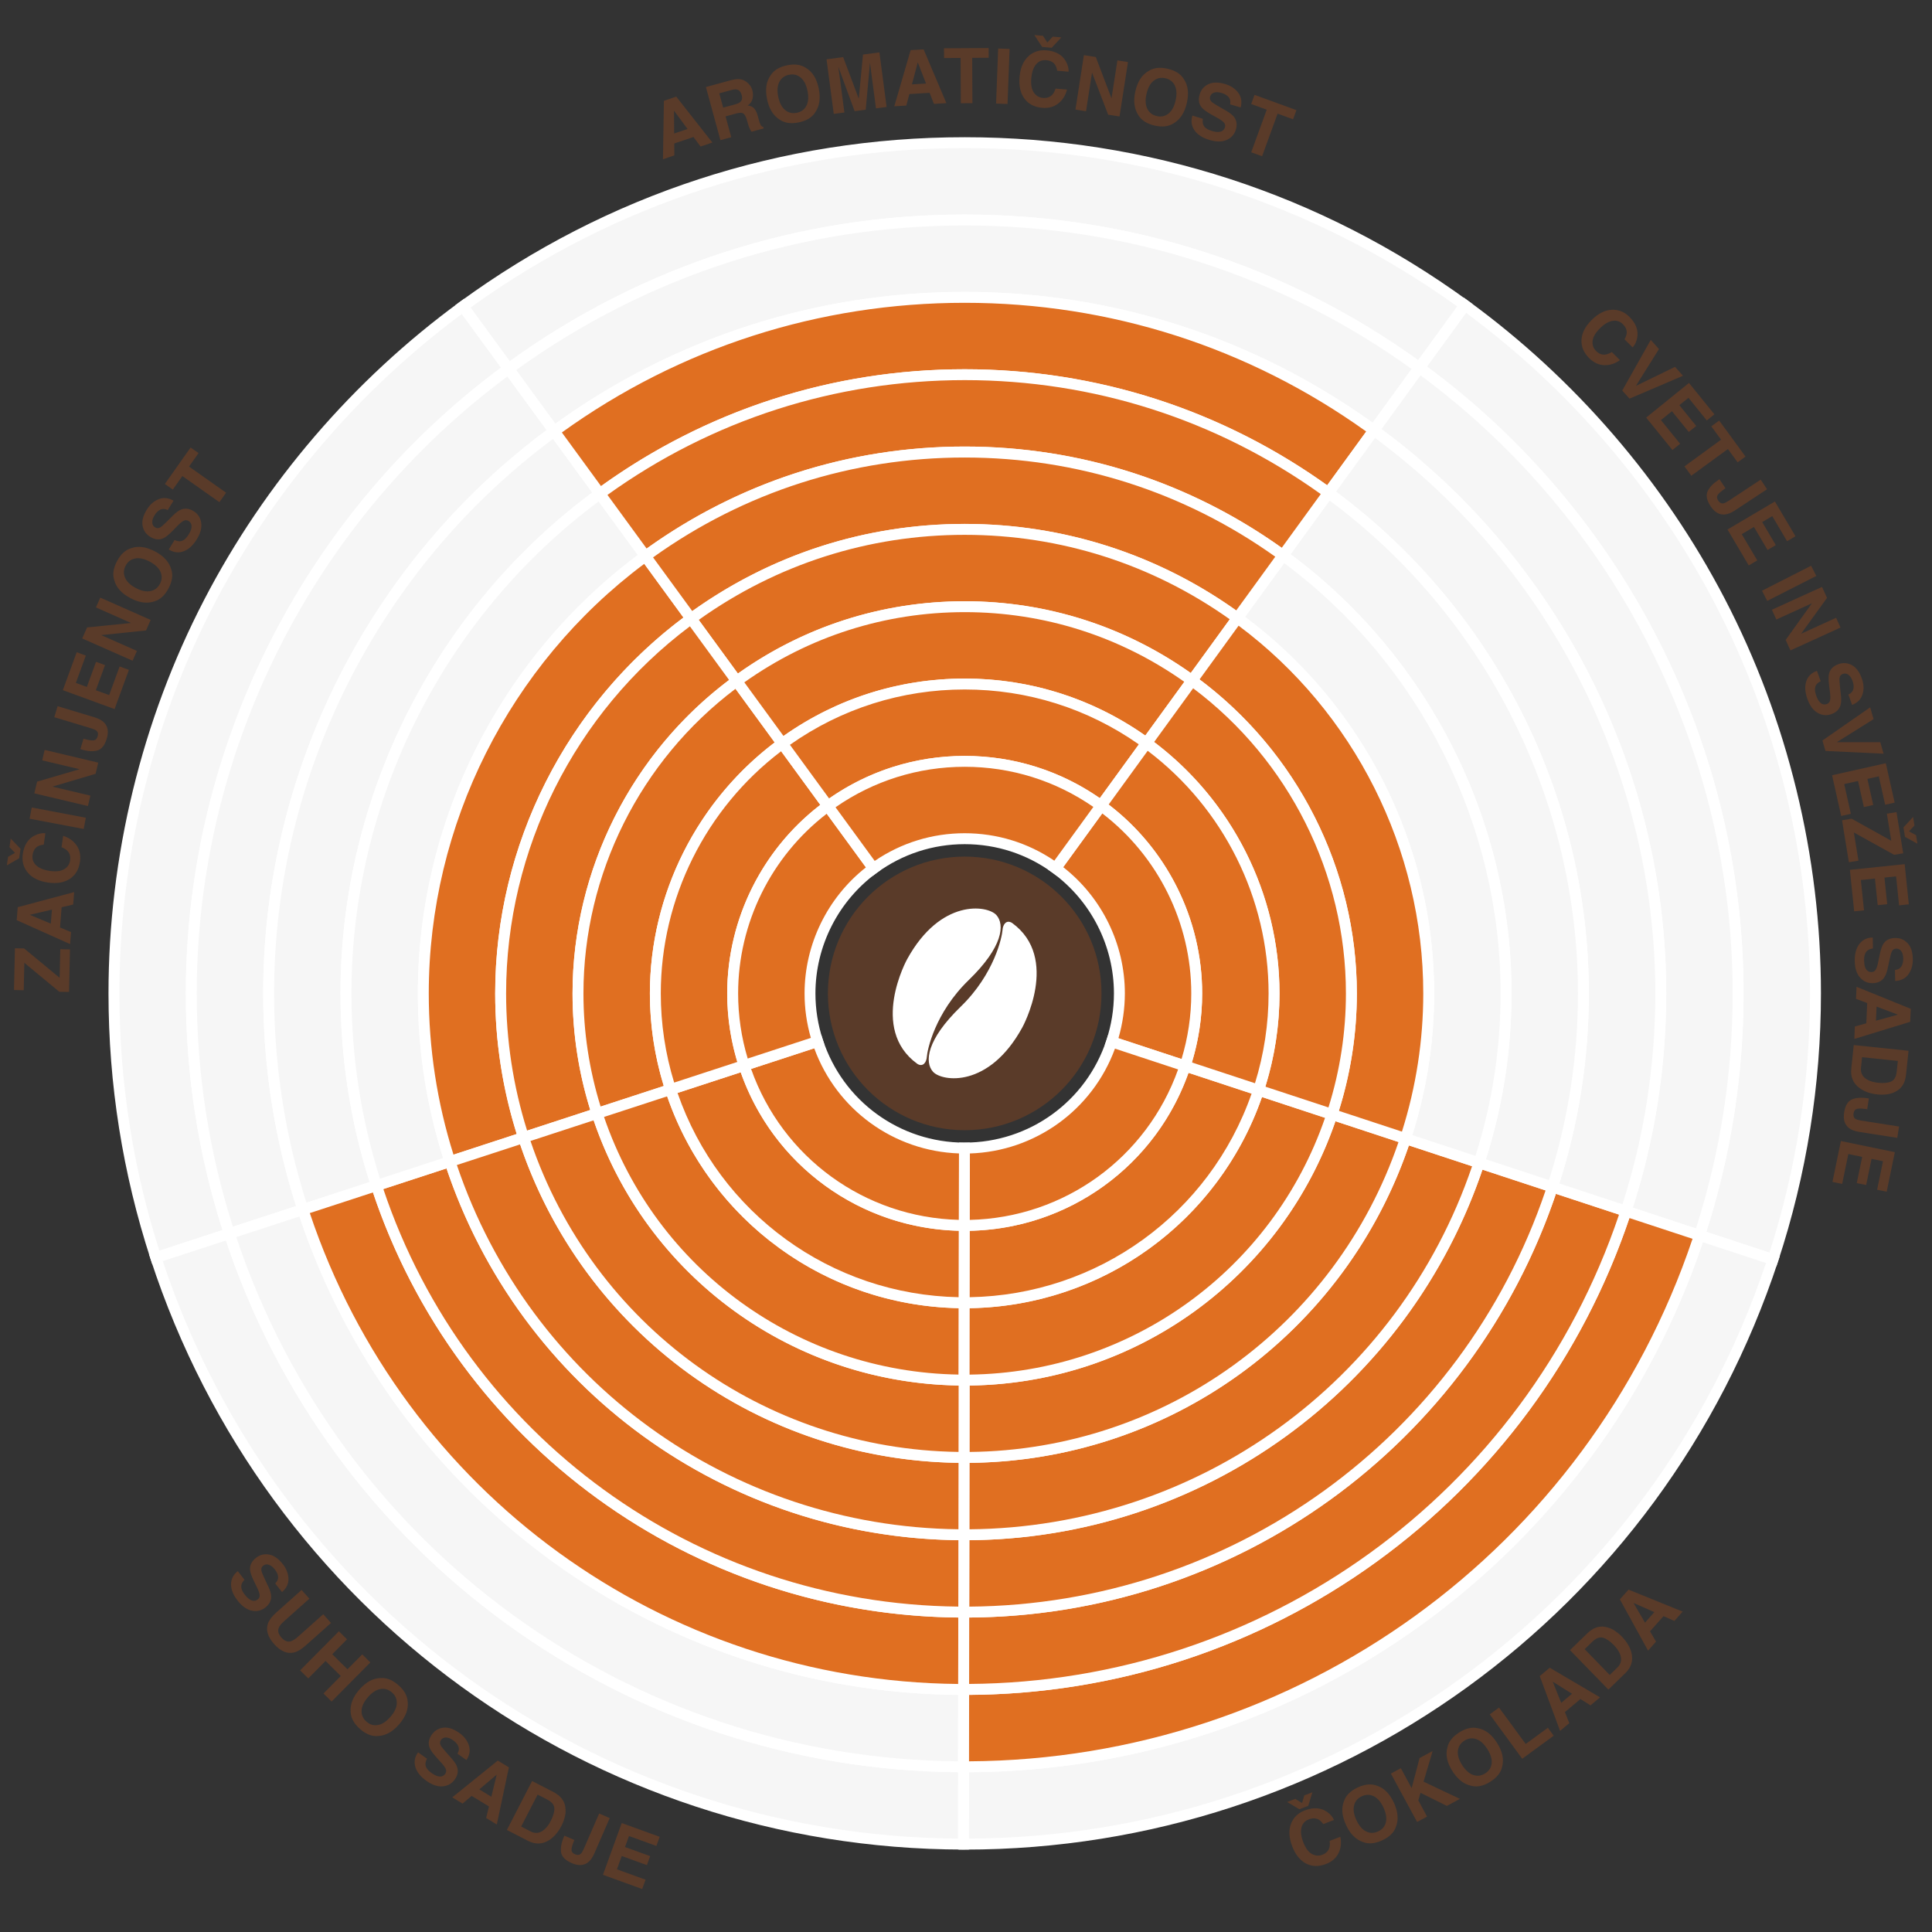 <svg xml:space="preserve" style="enable-background:new 0 0 595.28 595.28;" viewBox="0 0 595.28 595.28" y="0px" x="0px" id="Livello_1" version="1.1" xmlns:xlink="http://www.w3.org/1999/xlink" xmlns="http://www.w3.org/2000/svg"><rect x="0" y="0" width="595.28" height="595.28" fill="#333333" stroke="none"/> <style type="text/css"> .st0{fill:#F6F6F6;} .st1{fill:#FFFFFF;} .st2{fill:#E06F21;} .st3{fill:#5A3B29;} </style> <path d="M58.94,306.08c0-79.05,38.5-149.1,97.77-192.45l-14.05-19.25C77.47,142.07,35.11,219.12,35.11,306.08 c0,28.42,4.54,55.78,12.91,81.41l22.66-7.4C63.07,356.79,58.94,331.92,58.94,306.08z" class="st0"></path> <path d="M46.94,389.61l-0.52-1.6c-8.62-26.41-12.99-53.97-12.99-81.94c0-42.19,10.21-84.16,29.52-121.35 c18.68-35.99,45.91-67.7,78.72-91.7l1.36-0.99L159.06,114l-1.36,0.99c-60.79,44.46-97.08,115.9-97.08,191.09 c0,25.08,3.92,49.81,11.65,73.49l0.52,1.6L46.94,389.61z M142.3,96.74c-31.79,23.58-58.18,54.51-76.37,89.54 C46.87,223,36.79,264.42,36.79,306.08c0,27.04,4.14,53.71,12.31,79.29l19.46-6.36c-7.5-23.54-11.3-48.06-11.3-72.93 c0-75.7,36.27-147.65,97.11-192.81L142.3,96.74z" class="st1"></path> <path d="M535.53,306.08c0,26.04-4.19,51.1-11.91,74.55l22.64,7.46c8.49-25.8,13.1-53.36,13.1-82.01 c0-87.17-42.57-164.4-108.04-212.05l-14.01,19.28C496.83,156.63,535.53,226.83,535.53,306.08z" class="st0"></path> <path d="M547.33,390.21l-25.83-8.51l0.53-1.6c7.85-23.84,11.83-48.75,11.83-74.03c0-75.41-36.46-146.96-97.52-191.42 l-1.36-0.99l15.99-22l1.36,0.99c32.95,23.99,60.3,55.73,79.07,91.79c19.4,37.27,29.66,79.32,29.66,121.62 c0,28.18-4.44,55.95-13.19,82.53L547.33,390.21z M525.74,379.56l19.45,6.4c8.29-25.76,12.5-52.62,12.5-79.88 c0-41.76-10.12-83.28-29.28-120.07c-18.28-35.11-44.78-66.07-76.71-89.63l-12.03,16.56c61.12,45.15,97.55,117.22,97.55,193.14 C537.21,331.15,533.35,355.86,525.74,379.56z" class="st1"></path> <path d="M297.24,67.79c52.36,0,100.76,16.9,140.08,45.52l14.01-19.28c-43.25-31.48-96.5-50.07-154.09-50.07 c-57.81,0-111.24,18.73-154.58,50.43l14.05,19.25C196.11,84.81,244.68,67.79,297.24,67.79z" class="st0"></path> <path d="M156.35,115.98l-16.04-21.96l1.36-0.99c45.39-33.2,99.19-50.75,155.57-50.75c56.16,0,109.79,17.43,155.08,50.39 l1.36,0.99l-15.99,22l-1.36-0.99c-40.62-29.57-88.72-45.2-139.09-45.2c-50.57,0-98.82,15.74-139.53,45.52L156.35,115.98z M145.01,94.75l12.07,16.53c41.01-29.56,89.43-45.18,140.15-45.18c50.53,0,98.79,15.5,139.71,44.86l12.03-16.56 c-44.42-31.91-96.85-48.77-151.74-48.77C242.14,45.64,189.54,62.61,145.01,94.75z" class="st1"></path> <path d="M523.62,380.63c-31.3,95.09-120.82,163.74-226.38,163.74c-0.12,0-0.24,0-0.35,0l-0.04,23.83 c0.13,0,0.26,0,0.39,0c116.12,0,214.59-75.52,249.02-180.12L523.62,380.63z" class="st0"></path> <path d="M297.24,569.89l-1.91,0l-0.16-1.69l0.04-25.51l1.89,0c102.59,0,192.92-65.34,224.93-162.59l0.53-1.6l25.83,8.51 l-0.53,1.6C512.17,497.04,411.45,569.89,297.24,569.89z M298.56,546.05l-0.03,20.46c111.76-0.61,210.06-71.66,245.6-177.36 l-19.45-6.4C491.9,480.08,401.35,545.49,298.56,546.05z" class="st1"></path> <path d="M70.68,380.09l-22.66,7.4C82.23,492.28,180.67,568.03,296.85,568.2l0.04-23.83 C191.27,544.22,101.78,475.36,70.68,380.09z" class="st0"></path> <path d="M298.52,569.88l-1.68,0c-114.32-0.17-214.96-73.25-250.42-181.87l-0.52-1.6l25.85-8.45l0.52,1.6 c31.8,97.42,122.07,162.97,224.61,163.12l1.68,0L298.52,569.88z M50.15,388.57c35.29,105.82,133.4,177.08,245.02,177.94l0.03-20.47 c-102.75-0.85-193.05-66.44-225.59-163.83L50.15,388.57z" class="st1"></path> <path d="M82.77,306.08c0-71.15,34.65-134.19,87.99-173.21l-14.05-19.25c-59.27,43.35-97.77,113.4-97.77,192.45 c0,25.84,4.13,50.71,11.74,74.01l22.66-7.4C86.49,351.72,82.77,329.34,82.77,306.08z" class="st0"></path> <path d="M69.6,382.21l-0.52-1.6c-7.84-24.02-11.82-49.1-11.82-74.53c0-76.26,36.81-148.71,98.46-193.81l1.36-0.99 l16.04,21.96l-1.36,0.99c-54.67,39.99-87.31,104.23-87.31,171.85c0,22.55,3.53,44.79,10.48,66.09l0.52,1.6L69.6,382.21z M156.35,115.99c-59.98,44.53-95.73,115.46-95.73,190.1c0,24.52,3.75,48.69,11.14,71.89l19.46-6.36 c-6.72-21.15-10.13-43.19-10.13-65.53c0-68.13,32.61-132.88,87.33-173.57L156.35,115.99z" class="st1"></path> <path d="M297.24,91.61c47.12,0,90.68,15.21,126.07,40.97l14.01-19.28C398,84.68,349.59,67.79,297.24,67.79 c-52.55,0-101.12,17.03-140.52,45.84l14.05,19.25C206.22,106.94,249.94,91.61,297.24,91.61z" class="st0"></path> <path d="M170.4,135.23l-16.04-21.96l1.36-0.99c41.29-30.2,90.23-46.17,141.52-46.17c51.09,0,99.87,15.85,141.07,45.84 l1.36,0.99l-15.98,22l-1.36-0.99c-36.53-26.59-79.78-40.65-125.08-40.65c-45.48,0-88.87,14.16-125.48,40.94L170.4,135.23z M159.06,114l12.07,16.53c36.9-26.56,80.47-40.6,126.1-40.6c45.45,0,88.88,13.93,125.7,40.31l12.03-16.56 c-40.33-28.93-87.92-44.21-137.73-44.21C247.23,69.47,199.49,84.86,159.06,114z" class="st1"></path> <path d="M93.33,372.69l-22.66,7.4c31.1,95.26,120.59,164.12,226.2,164.28l0.04-23.83 C201.87,520.4,121.32,458.43,93.33,372.69z" class="st0"></path> <path d="M298.56,546.05l-1.68,0c-104-0.15-195.54-66.64-227.8-165.44l-0.52-1.6l25.85-8.45l0.52,1.6 c28.6,87.61,109.77,146.56,201.99,146.69l1.68,0L298.56,546.05z M72.8,381.17c32.09,96,121.12,160.66,222.4,161.52l0.03-20.47 c-92.42-0.84-173.63-59.83-202.97-147.41L72.8,381.17z" class="st1"></path> <path d="M437.32,113.31l-14.01,19.28c53.57,38.99,88.39,102.17,88.39,173.5c0,23.44-3.77,45.99-10.72,67.1l22.64,7.46 c7.72-23.46,11.91-48.51,11.91-74.55C535.53,226.83,496.83,156.63,437.32,113.31z" class="st0"></path> <path d="M524.69,382.76l-25.83-8.51l0.53-1.6c7.06-21.44,10.64-43.84,10.64-66.57c0-67.81-32.79-132.16-87.7-172.14 l-1.36-0.99l15.98-22l1.36,0.99c61.93,45.08,98.91,117.66,98.91,194.13c0,25.63-4.04,50.89-12,75.08L524.69,382.76z M503.1,372.11 l19.45,6.4c7.5-23.36,11.31-47.72,11.31-72.43c0-74.85-35.92-145.9-96.17-190.42l-12.03,16.56 c54.97,40.67,87.73,105.54,87.73,173.86C513.38,328.61,509.92,350.81,503.1,372.11z" class="st1"></path> <path d="M297.24,520.55c-0.11,0-0.21,0-0.32,0l-0.04,23.83c0.12,0,0.24,0,0.35,0c105.57,0,195.09-68.65,226.38-163.74 l-22.64-7.46C472.81,458.76,392.25,520.55,297.24,520.55z" class="st2"></path> <path d="M297.24,546.06l-1.9,0l-0.14-1.69l0.04-25.51l1.86,0l0.13,1.68v-1.68c92.13,0,173.36-58.76,202.15-146.21 l0.53-1.6l25.83,8.51l-0.53,1.6C492.75,479.79,401.13,546.06,297.24,546.06z M298.6,522.22l-0.03,20.47 c101.42-0.61,190.61-65.08,222.93-160.99l-19.45-6.4C472.49,462.83,391.06,521.65,298.6,522.22z" class="st1"></path> <path d="M106.6,306.08c0-63.24,30.8-119.28,78.22-153.96l-14.05-19.25c-53.34,39.01-87.99,102.06-87.99,173.21 c0,23.26,3.72,45.64,10.56,66.61l22.66-7.4C109.9,346.65,106.6,326.75,106.6,306.08z" class="st0"></path> <path d="M92.26,374.81l-0.52-1.6c-7.06-21.64-10.65-44.22-10.65-67.13c0-68.69,33.15-133.95,88.68-174.56l1.36-0.99 l16.04,21.96l-1.36,0.99c-48.55,35.51-77.53,92.56-77.53,152.6c0,20.03,3.13,39.77,9.31,58.69l0.52,1.6L92.26,374.81z M170.4,135.23 c-53.85,40.05-85.95,103.79-85.95,170.85c0,21.99,3.35,43.68,9.96,64.49l19.46-6.36c-5.94-18.76-8.96-38.31-8.96-58.13 c0-60.56,28.96-118.12,77.55-154.32L170.4,135.23z" class="st1"></path> <path d="M115.99,365.29l-22.66,7.4c27.99,85.74,108.53,147.71,203.58,147.85l0.04-23.83 C212.46,496.59,140.87,441.5,115.99,365.29z" class="st2"></path> <path d="M298.6,522.23l-1.68,0c-93.67-0.14-176.13-60.02-205.18-149.01l-0.52-1.6l25.85-8.45l0.52,1.6 c25.4,77.8,97.48,130.15,179.37,130.27l1.68,0L298.6,522.23z M95.46,373.77c28.88,86.19,108.83,144.25,199.78,145.09l0.03-20.47 c-82.09-0.82-154.22-53.2-180.35-130.98L95.46,373.77z" class="st1"></path> <path d="M170.76,132.87l14.05,19.25c31.52-23.05,70.38-36.68,112.42-36.68c41.89,0,80.61,13.52,112.06,36.42 l14.01-19.28c-35.39-25.76-78.95-40.97-126.07-40.97C249.94,91.61,206.22,106.94,170.76,132.87z" class="st2"></path> <path d="M184.45,154.47l-16.04-21.96l1.36-0.99c37.19-27.2,81.27-41.58,127.46-41.58c46.02,0,89.95,14.28,127.06,41.29 l1.36,0.99l-15.98,22l-1.36-0.99c-32.44-23.61-70.85-36.1-111.08-36.1c-40.38,0-78.91,12.57-111.43,36.35L184.45,154.47z M173.12,133.25l12.07,16.53c32.81-23.57,71.51-36.01,112.05-36.01c40.38,0,78.96,12.36,111.69,35.75l12.03-16.56 C384.71,107,341.97,93.3,297.24,93.3C252.32,93.3,209.44,107.1,173.12,133.25z" class="st1"></path> <path d="M297.24,496.72c-0.09,0-0.19,0-0.28,0l-0.04,23.83c0.11,0,0.21,0,0.32,0c95.01,0,175.58-61.79,203.75-147.37 l-22.64-7.46C453.3,441.79,381.69,496.72,297.24,496.72z" class="st2"></path> <path d="M297.24,522.23l-1.84-0.03l-0.16-1.66l0.04-25.51l1.85,0l0.11,1.68v-1.68c81.81,0,153.95-52.18,179.51-129.84 l0.53-1.6l25.83,8.51l-0.53,1.6C473.34,462.54,390.82,522.23,297.24,522.23z M298.63,498.39l-0.03,20.46 c91.08-0.63,171.17-58.51,200.25-144.61l-19.45-6.4C453.08,445.57,380.76,497.81,298.63,498.39z" class="st1"></path> <path d="M487.87,306.08c0,20.83-3.35,40.88-9.53,59.64l22.64,7.46c6.95-21.11,10.72-43.66,10.72-67.1 c0-71.32-34.83-134.51-88.39-173.5l-14.01,19.28C456.91,186.52,487.87,242.68,487.87,306.08z" class="st0"></path> <path d="M502.05,375.3l-25.83-8.51l0.53-1.6c6.27-19.04,9.45-38.93,9.45-59.12c0-60.22-29.11-117.36-77.88-152.86 l-1.36-0.99l15.98-22l1.36,0.99c55.78,40.6,89.09,105.97,89.09,174.86c0,23.09-3.64,45.84-10.81,67.62L502.05,375.3z M480.46,364.65 l19.45,6.41c6.71-20.96,10.12-42.81,10.12-64.97c0-67.25-32.24-131.1-86.35-171.14l-12.03,16.56 c48.81,36.19,77.91,93.85,77.91,154.58C489.55,326.06,486.49,345.76,480.46,364.65z" class="st1"></path> <path d="M297.24,472.89c-0.08,0-0.17,0-0.25,0l-0.04,23.83c0.09,0,0.19,0,0.28,0c84.45,0,156.07-54.92,181.11-130.99 l-22.64-7.46C433.8,424.83,371.13,472.89,297.24,472.89z" class="st2"></path> <path d="M297.24,498.4l-1.83-0.03l-0.14-1.66l0.04-25.51l1.93,0c71.49,0,134.53-45.6,156.87-113.47l0.53-1.6l25.83,8.51 l-0.53,1.6C453.92,445.29,380.5,498.4,297.24,498.4z M298.67,474.56l-0.03,20.47c80.74-0.63,151.72-51.93,177.58-128.24l-19.45-6.41 C433.67,428.31,370.46,473.97,298.67,474.56z" class="st1"></path> <path d="M464.04,306.08c0,18.23-2.93,35.77-8.34,52.19l22.64,7.46c6.18-18.76,9.53-38.81,9.53-59.64 c0-63.4-30.96-119.56-78.57-154.22l-14.01,19.28C436.95,201.47,464.04,250.61,464.04,306.08z" class="st0"></path> <path d="M479.41,367.85l-25.83-8.51l0.53-1.6c5.48-16.64,8.25-34.02,8.25-51.66c0-52.62-25.44-102.56-68.06-133.58 l-1.36-0.99l15.98-22l1.36,0.99c49.63,36.13,79.26,94.29,79.26,155.58c0,20.54-3.23,40.79-9.61,60.17L479.41,367.85z M457.82,357.19 l19.44,6.41c5.92-18.56,8.93-37.9,8.93-57.52c0-59.66-28.57-116.3-76.52-151.86l-12.03,16.56c42.66,31.72,68.09,82.17,68.09,135.31 C465.72,323.51,463.06,340.7,457.82,357.19z" class="st1"></path> <path d="M138.64,357.89l-22.66,7.4c24.88,76.21,96.47,131.3,180.96,131.42l0.04-23.83 C223.06,472.78,160.41,424.57,138.64,357.89z" class="st2"></path> <path d="M298.63,498.4l-1.68,0c-83.34-0.12-156.71-53.4-182.56-132.58l-0.52-1.6l25.85-8.44l0.52,1.6 c22.19,67.98,85.19,113.73,156.75,113.84l1.68,0L298.63,498.4z M118.11,366.36c25.68,76.39,96.52,127.84,177.16,128.66l0.03-20.47 c-71.76-0.81-134.8-46.59-157.73-114.55L118.11,366.36z" class="st1"></path> <path d="M106.6,306.08c0,20.67,3.3,40.57,9.39,59.21l22.66-7.4c-5.32-16.31-8.22-33.72-8.22-51.81 c0-55.34,26.95-104.37,68.44-134.72l-14.05-19.25C137.4,186.8,106.6,242.84,106.6,306.08z" class="st0"></path> <path d="M114.91,367.41l-0.52-1.6c-6.28-19.25-9.47-39.35-9.47-59.73c0-61.12,29.5-119.18,78.91-155.32l1.36-0.99 l16.04,21.96l-1.36,0.99c-42.42,31.03-67.75,80.88-67.75,133.36c0,17.5,2.74,34.76,8.13,51.29l0.52,1.6L114.91,367.41z M184.46,154.48c-47.73,35.57-76.17,92.12-76.17,151.6c0,19.46,2.96,38.66,8.79,57.09l19.46-6.36c-5.17-16.38-7.79-33.44-7.79-50.73 c0-52.98,25.3-103.35,67.78-135.07L184.46,154.48z" class="st1"></path> <path d="M297.24,139.27c36.65,0,70.53,11.83,98.06,31.86l14.01-19.28c-31.46-22.9-70.18-36.42-112.06-36.42 c-42.04,0-80.9,13.62-112.42,36.68l14.05,19.25C226.45,151.19,260.45,139.27,297.24,139.27z" class="st2"></path> <path d="M198.5,173.72l-16.04-21.96l1.36-0.99c33.09-24.21,72.31-37,113.41-37c40.94,0,80.03,12.7,113.05,36.74 l1.36,0.99l-15.98,22l-1.36-0.99c-28.35-20.64-61.92-31.54-97.07-31.54c-35.29,0-68.96,10.99-97.37,31.77L198.5,173.72z M187.17,152.49l12.07,16.53c28.7-20.57,62.55-31.43,98-31.43c35.31,0,69.04,10.78,97.68,31.2l12.03-16.56 c-32.15-22.98-70.05-35.11-109.71-35.11C257.41,117.13,219.39,129.35,187.17,152.49z" class="st1"></path> <path d="M297.24,449.06c-0.07,0-0.14-0.01-0.21-0.01l-0.04,23.83c0.08,0,0.17,0,0.25,0 c73.9,0,136.56-48.06,158.47-114.62l-22.67-7.46C414.26,407.86,360.57,449.06,297.24,449.06z" class="st2"></path> <path d="M297.24,474.57h-1.68l-0.25-1.69l0.04-25.51l1.89,0c61.16,0,115.09-39.02,134.21-97.1l0.53-1.6l25.86,8.52 l-0.53,1.6C434.51,428.04,370.18,474.57,297.24,474.57z M298.7,450.73l-0.03,20.47c70.34-0.6,132.26-45.33,154.9-111.86l-19.47-6.41 C414.23,411.04,360.15,450.12,298.7,450.73z" class="st1"></path> <path d="M440.21,306.08c0,15.63-2.54,30.65-7.17,44.72l22.67,7.46c5.4-16.42,8.34-33.96,8.34-52.19 c0-55.47-27.09-104.62-68.75-134.94l-14.02,19.3C416.98,216.43,440.21,258.53,440.21,306.08z" class="st0"></path> <path d="M456.78,360.39l-25.86-8.52l0.53-1.6c4.7-14.29,7.09-29.16,7.09-44.2c0-45.01-21.78-87.74-58.25-114.29 l-1.36-0.99l16-22.01l1.36,0.99c43.48,31.65,69.44,82.6,69.44,136.3c0,18-2.83,35.73-8.42,52.71L456.78,360.39z M435.15,349.73 l19.47,6.41c5.13-16.15,7.74-32.99,7.74-50.06c0-52.07-24.9-101.5-66.7-132.59l-12.04,16.57c36.52,27.25,58.28,70.49,58.28,116.01 C441.89,320.91,439.63,335.59,435.15,349.73z" class="st1"></path> <path d="M154.26,306.08c0-47.43,23.11-89.45,58.67-115.46l-14.06-19.26c-41.49,30.34-68.44,79.38-68.44,134.72 c0,18.09,2.89,35.5,8.22,51.81l22.68-7.41C156.76,336.5,154.26,321.59,154.26,306.08z" class="st2"></path> <path d="M137.57,360.01l-0.52-1.6c-5.51-16.87-8.3-34.47-8.3-52.33c0-53.54,25.84-104.41,69.13-136.07l1.36-0.99 l16.05,21.98l-1.36,0.99c-36.31,26.56-57.99,69.21-57.99,114.1c0,14.92,2.35,29.69,6.98,43.88l0.52,1.6L137.57,360.01z M198.51,173.72c-41.61,31.09-66.4,80.44-66.4,132.36c0,16.94,2.56,33.64,7.62,49.69l19.48-6.37c-4.4-14.04-6.64-28.6-6.64-43.32 c0-45.4,21.65-88.56,58.01-115.81L198.51,173.72z" class="st1"></path> <path d="M297.24,163.1c31.41,0,60.44,10.16,84.04,27.33l14.02-19.3c-27.52-20.04-61.41-31.86-98.06-31.86 c-36.79,0-70.79,11.92-98.37,32.09l14.06,19.26C236.57,173.33,265.7,163.1,297.24,163.1z" class="st2"></path> <path d="M212.57,192.98L196.52,171l1.36-0.99c28.99-21.21,63.35-32.42,99.36-32.42c35.87,0,70.12,11.13,99.05,32.19 l1.36,0.99l-16,22.02l-1.36-0.99c-24.27-17.67-52.99-27.01-83.05-27.01c-30.18,0-58.99,9.4-83.31,27.2L212.57,192.98z M201.22,171.74l12.08,16.55c24.62-17.58,53.6-26.86,83.93-26.86c30.21,0,59.1,9.22,83.66,26.67l12.04-16.57 c-28.06-20-61.11-30.56-95.7-30.56C262.51,140.96,229.35,151.59,201.22,171.74z" class="st1"></path> <path d="M296.99,472.88l0.04-23.83c-63.37-0.09-117.04-41.42-135.7-98.57l-22.68,7.41 C160.41,424.57,223.06,472.78,296.99,472.88z" class="st2"></path> <path d="M298.67,474.57l-1.68,0c-73.02-0.11-137.29-46.79-159.94-116.15l-0.52-1.6l25.87-8.45l0.52,1.6 c18.99,58.18,72.89,97.32,134.1,97.41l1.68,0L298.67,474.57z M140.77,358.96c22.47,66.58,84.23,111.43,154.54,112.23l0.03-20.47 c-61.42-0.79-115.36-39.98-135.08-98.12L140.77,358.96z" class="st1"></path> <path d="M433.04,350.8l-22.63-7.45c-15.65,47.54-60.39,81.88-113.17,81.88c-0.06,0-0.12,0-0.18,0l-0.04,23.83 c0.07,0,0.14,0.01,0.21,0.01C360.57,449.06,414.26,407.86,433.04,350.8z" class="st2"></path> <path d="M297.24,450.74l-1.89-0.01l-0.01-1.68l0.04-25.51l1.87,0c50.83,0,95.67-32.44,111.56-80.72l0.53-1.6l25.83,8.51 l-0.53,1.6C415.06,410.79,359.85,450.74,297.24,450.74z M298.74,426.9l-0.03,20.47c59.99-0.61,112.79-38.76,132.2-95.5l-19.44-6.4 C394.83,393.78,349.85,426.28,298.74,426.9z" class="st1"></path> <path d="M297.24,186.93c26.18,0,50.37,8.46,70.03,22.78l14.01-19.27c-23.59-17.17-52.62-27.33-84.04-27.33 c-31.53,0-60.66,10.23-84.3,27.52l14.05,19.24C246.68,195.46,270.96,186.93,297.24,186.93z" class="st2"></path> <path d="M226.62,212.22l-16.03-21.96l1.36-0.99c24.91-18.22,54.4-27.85,85.3-27.85c30.77,0,60.17,9.56,85.02,27.65 l1.36,0.99l-15.98,22l-1.36-0.99c-20.18-14.69-44.05-22.45-69.04-22.45c-25.09,0-49.04,7.82-69.26,22.61L226.62,212.22z M215.29,191 l12.07,16.53c20.51-14.58,44.64-22.27,69.88-22.27c25.14,0,49.19,7.64,69.65,22.12l12.03-16.56 c-23.98-17.03-52.19-26.03-81.68-26.03C267.62,164.78,239.32,173.84,215.29,191z" class="st1"></path> <path d="M416.38,306.08c0,13.02-2.12,25.54-5.98,37.27l22.63,7.45c4.63-14.07,7.17-29.1,7.17-44.72 c0-47.55-23.23-89.65-58.94-115.65l-14.01,19.27C397.02,231.37,416.38,266.46,416.38,306.08z" class="st2"></path> <path d="M434.11,352.93l-25.83-8.51l0.53-1.6c3.91-11.88,5.89-24.24,5.89-36.74c0-37.42-18.1-72.94-48.43-95.01 l-1.36-0.99l15.98-22l1.36,0.99c37.34,27.18,59.63,70.92,59.63,117.01c0,15.39-2.44,30.61-7.26,45.25L434.11,352.93z M412.52,342.27 l19.44,6.4c4.36-13.8,6.57-28.12,6.57-42.6c0-44.45-21.24-86.67-56.9-113.29l-12.03,16.56c30.38,22.77,48.46,58.8,48.46,96.73 C418.06,318.38,416.2,330.55,412.52,342.27z" class="st1"></path> <path d="M178.09,306.08c0-39.53,19.26-74.54,48.89-96.21l-14.05-19.24c-35.56,26.01-58.67,68.02-58.67,115.46 c0,15.51,2.5,30.42,7.06,44.4l22.65-7.4C180.17,331.43,178.09,319,178.09,306.08z" class="st2"></path> <path d="M160.25,352.6l-0.52-1.6c-4.74-14.53-7.15-29.64-7.15-44.92c0-45.96,22.19-89.63,59.36-116.81l1.36-0.99 l16.03,21.96l-1.36,0.99c-30.19,22.08-48.21,57.54-48.21,94.86c0,12.41,1.95,24.68,5.8,36.48l0.52,1.6L160.25,352.6z M212.57,192.98 c-35.5,26.62-56.63,68.77-56.63,113.1c0,14.36,2.18,28.58,6.47,42.28l19.46-6.36c-3.62-11.64-5.46-23.71-5.46-35.92 c0-37.83,18-73.8,48.23-96.57L212.57,192.98z" class="st1"></path> <path d="M183.98,343.08l-22.65,7.4c18.66,57.16,72.33,98.48,135.7,98.57l0.04-23.83 C244.25,425.15,199.53,390.71,183.98,343.08z" class="st2"></path> <path d="M298.7,450.74l-1.68,0c-62.67-0.09-117.85-40.17-137.3-99.73l-0.52-1.6l25.85-8.44l0.52,1.6 c15.79,48.37,60.59,80.91,111.49,80.99l1.68,0L298.7,450.74z M163.45,351.55c19.27,56.77,71.93,95.02,131.89,95.81l0.03-20.47 c-51.09-0.78-95.95-33.36-112.46-81.7L163.45,351.55z" class="st1"></path> <path d="M201.92,306.08c0-31.62,15.41-59.63,39.12-76.97l-14.05-19.24c-29.63,21.67-48.89,56.69-48.89,96.21 c0,12.92,2.08,25.35,5.89,37l22.65-7.4C203.58,326.36,201.92,316.42,201.92,306.08z" class="st2"></path> <path d="M182.9,345.2l-0.52-1.6c-3.96-12.13-5.97-24.76-5.97-37.52c0-38.39,18.54-74.86,49.58-97.57l1.36-0.99 l16.03,21.96l-1.36,0.99c-24.06,17.6-38.43,45.87-38.43,75.61c0,9.89,1.56,19.67,4.63,29.08l0.52,1.6L182.9,345.2z M226.62,212.23 c-29.37,22.14-46.85,57.1-46.85,93.85c0,11.85,1.78,23.57,5.29,34.87l19.46-6.35c-2.84-9.25-4.28-18.83-4.28-28.52 c0-30.26,14.34-59.03,38.46-77.32L226.62,212.23z" class="st1"></path> <path d="M297.24,210.76c20.94,0,40.3,6.77,56.02,18.22l14.01-19.27c-19.66-14.31-43.85-22.78-70.03-22.78 c-26.28,0-50.55,8.53-70.25,22.93l14.05,19.24C256.79,217.58,276.21,210.76,297.24,210.76z" class="st2"></path> <path d="M240.67,231.46l-16.03-21.96l1.36-0.99c20.8-15.22,45.44-23.26,71.25-23.26c25.7,0,50.26,7.99,71.02,23.1 l1.36,0.99l-15.98,21.99l-1.36-0.99c-16.09-11.71-35.12-17.9-55.03-17.9c-20,0-39.09,6.23-55.21,18.02L240.67,231.46z M229.34,210.24l12.07,16.53c16.41-11.58,35.67-17.69,55.83-17.69c20.07,0,39.27,6.07,55.64,17.56l12.03-16.56 c-19.89-14.05-43.25-21.47-67.67-21.47C272.71,188.61,249.27,196.09,229.34,210.24z" class="st1"></path> <path d="M206.63,335.68l-22.65,7.4c15.55,47.63,60.28,82.07,113.08,82.14l0.04-23.83 C254.85,401.33,219.07,373.78,206.63,335.68z" class="st2"></path> <path d="M298.74,426.91l-1.68,0c-52.35-0.08-98.44-33.55-114.68-83.3l-0.52-1.6l25.85-8.44l0.52,1.6 c12.59,38.55,48.3,64.5,88.87,64.55l1.68,0L298.74,426.91z M186.11,344.15c16.07,46.95,59.64,78.6,109.27,79.38l0.03-20.47 c-40.77-0.76-76.53-26.74-89.85-65.26L186.11,344.15z" class="st1"></path> <path d="M297.24,401.4c-0.05,0-0.09,0-0.14,0l-0.04,23.83c0.06,0,0.12,0,0.18,0c52.78,0,97.52-34.34,113.17-81.88 l-22.63-7.45C375.25,373.93,339.46,401.4,297.24,401.4z" class="st2"></path> <path d="M297.24,426.91l-1.83-0.05l-0.03-1.64l0.04-25.51l1.82,0c40.53,0,76.27-25.86,88.94-64.35l0.53-1.6l25.83,8.51 l-0.53,1.6C395.65,393.54,349.53,426.91,297.24,426.91z M298.77,403.07l-0.03,20.47c49.65-0.62,93.34-32.19,109.53-79.12l-19.44-6.4 C375.42,376.52,339.56,402.43,298.77,403.07z" class="st1"></path> <path d="M367.26,209.71l-14.01,19.27c23.81,17.33,39.29,45.4,39.29,77.1c0,10.42-1.69,20.43-4.78,29.82l22.63,7.45 c3.86-11.73,5.98-24.25,5.98-37.27C416.38,266.46,397.02,231.37,367.26,209.71z" class="st2"></path> <path d="M411.48,345.47l-25.83-8.51l0.53-1.6c3.12-9.47,4.7-19.33,4.7-29.29c0-29.83-14.43-58.14-38.6-75.74l-1.36-0.99 l15.98-21.99l1.36,0.99c31.19,22.7,49.81,59.24,49.81,97.73c0,12.86-2.04,25.57-6.06,37.79L411.48,345.47z M389.88,334.82l19.44,6.4 c3.57-11.39,5.38-23.2,5.38-35.14c0-36.86-17.57-71.88-47.07-94.01l-12.03,16.56c24.22,18.29,38.64,47.11,38.64,77.46 C394.23,315.84,392.77,325.5,389.88,334.82z" class="st1"></path> <path d="M229.28,328.28l-22.65,7.4c12.44,38.1,48.22,65.65,90.47,65.71l0.04-23.83 C265.45,377.52,238.61,356.86,229.28,328.28z" class="st2"></path> <path d="M298.77,403.08l-1.68,0c-42.03-0.06-79.02-26.94-92.06-66.87l-0.52-1.6l25.85-8.44l0.52,1.6 c9.38,28.74,36.01,48.08,66.25,48.13l1.68,0L298.77,403.08z M208.76,336.75c12.86,37.14,47.34,62.19,86.65,62.94l0.03-20.47 c-30.44-0.73-57.12-20.11-67.22-48.83L208.76,336.75z" class="st1"></path> <path d="M297.24,377.57c-0.04,0-0.07,0-0.11,0l-0.04,23.83c0.05,0,0.09,0,0.14,0c42.23,0,78.02-27.47,90.54-65.5 l-22.63-7.45C355.75,356.97,328.9,377.57,297.24,377.57z" class="st2"></path> <path d="M297.24,403.08h-1.68l-0.14-1.69l0.04-25.51l1.79,0c30.21,0,56.86-19.28,66.3-47.97l0.53-1.6l25.83,8.51 l-0.53,1.6C376.24,376.29,339.22,403.08,297.24,403.08z M298.81,379.23l-0.03,20.46c39.41-0.69,73.92-25.66,86.86-62.74l-19.44-6.41 C356.02,359.26,329.26,378.59,298.81,379.23z" class="st1"></path> <path d="M225.75,306.08c0-23.72,11.56-44.72,29.34-57.73l-14.05-19.24c-23.71,17.34-39.12,45.35-39.12,76.97 c0,10.34,1.67,20.28,4.71,29.6l22.65-7.4C227,321.29,225.75,313.83,225.75,306.08z" class="st2"></path> <path d="M205.55,337.8l-0.52-1.6c-3.18-9.74-4.79-19.88-4.79-30.12c0-30.82,14.88-60.1,39.8-78.33l1.36-0.99 l16.03,21.96l-1.36,0.99c-17.94,13.12-28.65,34.19-28.65,56.37c0,7.38,1.16,14.67,3.45,21.68l0.52,1.6L205.55,337.8z M240.68,231.47 c-23.25,17.66-37.08,45.42-37.08,74.61c0,9.33,1.38,18.56,4.12,27.48l19.46-6.36c-2.07-6.85-3.11-13.95-3.11-21.12 c0-22.69,10.69-44.27,28.68-58.08L240.68,231.47z" class="st1"></path> <path d="M241.03,229.11l14.05,19.24c11.82-8.65,26.39-13.76,42.15-13.76c15.71,0,30.22,5.08,42.02,13.67l14.01-19.27 c-15.73-11.45-35.08-18.22-56.02-18.22C276.21,210.76,256.79,217.58,241.03,229.11z" class="st2"></path> <path d="M254.72,250.7l-16.03-21.96l1.36-0.99c16.7-12.22,36.48-18.67,57.19-18.67c20.63,0,40.35,6.41,57.01,18.54 l1.36,0.99l-15.98,21.99l-1.36-0.99c-11.99-8.73-26.18-13.34-41.03-13.34c-14.91,0-29.14,4.65-41.16,13.44L254.72,250.7z M243.39,229.49l12.07,16.53c12.3-8.58,26.71-13.11,41.77-13.11c15,0,29.36,4.49,41.64,13.01l12.03-16.56 c-15.79-11.08-34.31-16.92-53.67-16.92C277.8,212.44,259.22,218.33,243.39,229.49z" class="st1"></path> <path d="M368.72,306.08c0,7.81-1.27,15.32-3.59,22.36l22.63,7.45c3.09-9.38,4.78-19.4,4.78-29.82 c0-31.7-15.49-59.77-39.29-77.1l-14.01,19.27C357.11,261.25,368.72,282.31,368.72,306.08z" class="st2"></path> <path d="M388.84,338.02l-25.83-8.51l0.53-1.6c2.32-7.06,3.5-14.41,3.5-21.84c0-22.24-10.76-43.35-28.78-56.46 l-1.36-0.99l15.98-21.99l1.36,0.99c25.04,18.23,39.99,47.56,39.99,78.46c0,10.32-1.64,20.53-4.87,30.34L388.84,338.02z M367.24,327.36l19.44,6.4c2.78-8.98,4.19-18.29,4.19-27.69c0-29.27-13.89-57.08-37.25-74.74l-12.03,16.56 c18.07,13.81,28.82,35.43,28.82,58.18C370.41,313.31,369.34,320.46,367.24,327.36z" class="st1"></path> <path d="M344.89,306.08c0,5.21-0.85,10.22-2.39,14.91l22.63,7.45c2.32-7.04,3.59-14.55,3.59-22.36 c0-23.77-11.62-44.83-29.47-57.82l-14.01,19.27C337.15,276.2,344.89,290.23,344.89,306.08z" class="st2"></path> <path d="M366.21,330.57l-25.83-8.51l0.53-1.6c1.53-4.65,2.31-9.49,2.31-14.38c0-14.65-7.09-28.55-18.96-37.19 l-1.36-0.99l15.98-21.99l1.36,0.99c18.89,13.75,30.16,35.87,30.16,59.18c0,7.78-1.23,15.48-3.67,22.89L366.21,330.57z M344.6,319.91 l19.45,6.4c1.99-6.57,3-13.37,3-20.23c0-21.68-10.22-42.28-27.43-55.46l-12.03,16.56c11.93,9.32,19,23.74,19,38.9 C346.58,310.77,345.91,315.41,344.6,319.91z" class="st1"></path> <path d="M251.93,320.88l-22.65,7.4c9.33,28.58,36.17,49.24,67.85,49.29l0.04-23.83 C276.04,353.71,258.15,339.93,251.93,320.88z" class="st2"></path> <path d="M298.81,379.25l-1.68,0c-31.7-0.05-59.61-20.32-69.44-50.44l-0.52-1.6l25.85-8.45l0.52,1.6 c6.18,18.93,23.72,31.67,43.64,31.7l1.68,0L298.81,379.25z M231.42,329.35c9.65,27.33,35.04,45.78,64.03,46.51l0.03-20.47 c-20.12-0.7-37.71-13.49-44.6-32.4L231.42,329.35z" class="st1"></path> <path d="M297.24,353.74c-0.02,0-0.05,0-0.07,0l-0.04,23.83c0.04,0,0.07,0,0.11,0c31.67,0,58.51-20.6,67.9-49.13 l-22.63-7.45C336.24,340.01,318.35,353.74,297.24,353.74z" class="st2"></path> <path d="M297.24,379.25h-1.68l-0.1-1.69l0.04-25.51l1.75,0c19.9,0,37.45-12.7,43.67-31.6l0.53-1.6l25.83,8.51l-0.53,1.6 C356.83,359.04,328.9,379.25,297.24,379.25z M298.84,355.4l-0.03,20.47c29.06-0.68,54.48-19.07,64.18-46.36l-19.45-6.41 C336.61,342,318.97,354.75,298.84,355.4z" class="st1"></path> <path d="M225.75,306.08c0,7.75,1.25,15.21,3.53,22.2l22.65-7.4c-1.52-4.66-2.35-9.63-2.35-14.8 c0-15.81,7.7-29.82,19.56-38.49l-14.05-19.24C237.3,261.36,225.75,282.36,225.75,306.08z" class="st2"></path> <path d="M228.2,330.4l-0.52-1.6c-2.4-7.35-3.62-14.99-3.62-22.72c0-23.25,11.22-45.33,30.03-59.09l1.36-0.99 l16.03,21.96l-1.36,0.99c-11.82,8.64-18.87,22.52-18.87,37.13c0,4.86,0.76,9.66,2.27,14.28l0.52,1.6L228.2,330.4z M254.73,250.72 c-17.13,13.18-27.3,33.74-27.3,55.36c0,6.81,0.99,13.56,2.95,20.07l19.46-6.36c-1.29-4.46-1.94-9.06-1.94-13.71 c0-15.12,7.04-29.5,18.91-38.83L254.73,250.72z" class="st1"></path> <path d="M297.24,258.42c10.47,0,20.15,3.39,28.01,9.11l14.01-19.27c-11.8-8.59-26.31-13.67-42.02-13.67 c-15.77,0-30.33,5.12-42.15,13.76l14.05,19.24C277.01,261.83,286.72,258.42,297.24,258.42z" class="st2"></path> <path d="M268.77,269.95l-16.03-21.96l1.36-0.99c12.6-9.21,27.52-14.09,43.14-14.09c15.56,0,30.44,4.84,43.01,13.99 l1.36,0.99l-15.98,21.99l-1.36-0.99c-7.9-5.75-17.24-8.79-27.02-8.79c-9.82,0-19.19,3.06-27.11,8.85L268.77,269.95z M257.44,248.73 l12.07,16.53c8.2-5.58,17.74-8.53,27.72-8.53c9.93,0,19.45,2.92,27.62,8.46l12.03-16.56c-11.7-8.1-25.37-12.37-39.66-12.37 C282.89,236.27,269.17,240.58,257.44,248.73z" class="st1"></path> <circle r="42.15" cy="306.08" cx="297.24" class="st3"></circle> <g> <path d="M279.49,295.57c0,0-11.8,21.4,3.15,32.22c1.67,1.05,2.82-0.34,2.94-2.22c0.12-1.88,2.39-13.43,12.92-23.62 c10.52-10.19,11.17-17.1,8.47-20.04C304.2,278.89,289.79,276.78,279.49,295.57z" class="st1"></path> <path d="M314.98,316.59c0,0,11.8-21.4-3.15-32.22c-1.67-1.05-2.82,0.34-2.94,2.22c-0.12,1.88-2.39,13.43-12.92,23.62 c-10.52,10.19-11.16,17.1-8.47,20.04C290.27,333.27,304.68,335.38,314.98,316.59z" class="st1"></path> </g> <g> <g> <path d="M204.56,31.06l3.8-1.29l11.13,14.15l-3.64,1.23l-2.18-2.94l-5.92,2l0.03,3.67l-3.51,1.19L204.56,31.06z M207.72,41.13l4.12-1.39l-4.17-5.64L207.72,41.13z" class="st3"></path> <path d="M228.03,24.41c0.67,0.09,1.29,0.34,1.84,0.73c0.46,0.32,0.86,0.7,1.2,1.15c0.34,0.45,0.6,0.99,0.77,1.64 c0.21,0.78,0.22,1.6,0.04,2.45c-0.19,0.86-0.69,1.57-1.51,2.12c0.84,0.1,1.49,0.38,1.96,0.86s0.86,1.28,1.17,2.43l0.3,1.1 c0.2,0.75,0.37,1.25,0.51,1.5c0.21,0.4,0.5,0.65,0.89,0.76l0.11,0.41l-3.78,1.03c-0.2-0.33-0.36-0.61-0.46-0.82 c-0.21-0.43-0.39-0.89-0.53-1.37l-0.44-1.52c-0.3-1.04-0.67-1.69-1.11-1.94s-1.14-0.25-2.09,0.01l-3.34,0.91l1.75,6.42l-3.34,0.91 l-4.47-16.37l7.83-2.14C226.46,24.41,227.36,24.32,228.03,24.41z M221.62,28.76l1.2,4.4l3.68-1c0.73-0.2,1.26-0.44,1.57-0.72 c0.56-0.49,0.72-1.19,0.47-2.11c-0.27-0.99-0.77-1.57-1.48-1.74c-0.4-0.1-0.96-0.05-1.66,0.14L221.62,28.76z" class="st3"></path> <path d="M251.16,34.65c-0.99,1.55-2.67,2.57-5.05,3.06s-4.32,0.21-5.84-0.82c-2.01-1.24-3.32-3.35-3.93-6.34 c-0.62-3.04-0.25-5.5,1.12-7.37c0.99-1.55,2.67-2.57,5.05-3.06c2.38-0.49,4.32-0.21,5.84,0.82c1.99,1.18,3.3,3.3,3.92,6.34 C252.88,30.26,252.52,32.72,251.16,34.65z M248.48,32.56c0.6-1.18,0.71-2.71,0.32-4.58c-0.38-1.86-1.08-3.22-2.1-4.08 c-1.02-0.85-2.21-1.14-3.59-0.86c-1.38,0.28-2.37,1.02-2.98,2.2s-0.72,2.71-0.34,4.58c0.38,1.87,1.09,3.23,2.12,4.08 c1.03,0.85,2.23,1.13,3.6,0.85C246.89,34.48,247.88,33.75,248.48,32.56z" class="st3"></path> <path d="M265.9,16.81l5.06-0.67l2.22,16.82l-3.28,0.43l-1.5-11.38c-0.04-0.33-0.1-0.79-0.17-1.38 c-0.07-0.59-0.13-1.05-0.17-1.37l-1.32,14.54l-3.42,0.45l-5.03-13.7c0.04,0.32,0.11,0.77,0.19,1.36c0.09,0.59,0.15,1.05,0.19,1.37 l1.5,11.38l-3.28,0.43l-2.22-16.82l5.12-0.68l4.81,12.82L265.9,16.81z" class="st3"></path> <path d="M280.58,15.45l4-0.24l7.02,16.57l-3.84,0.23l-1.33-3.41l-6.24,0.38l-0.94,3.55l-3.7,0.22L280.58,15.45z M280.98,26l4.34-0.26l-2.54-6.53L280.98,26z" class="st3"></path> <path d="M304.62,14.8l0.01,3l-5.08,0.03l0.07,13.96l-3.57,0.02l-0.07-13.96l-5.1,0.03l-0.02-3L304.62,14.8z" class="st3"></path> <path d="M310.43,32.04l-3.52-0.13l0.64-16.96l3.52,0.13L310.43,32.04z" class="st3"></path> <path d="M317.07,17.15c1.48-1.27,3.27-1.82,5.38-1.64c2.81,0.24,4.79,1.35,5.93,3.33c0.63,1.11,0.92,2.19,0.89,3.25 l-3.53-0.3c-0.16-0.83-0.39-1.47-0.71-1.91c-0.57-0.79-1.47-1.24-2.7-1.34c-1.26-0.11-2.3,0.32-3.11,1.3 c-0.82,0.97-1.3,2.41-1.47,4.3c-0.16,1.9,0.1,3.35,0.78,4.36c0.69,1.01,1.62,1.57,2.8,1.67c1.21,0.1,2.17-0.22,2.88-0.98 c0.39-0.41,0.74-1.03,1.04-1.89l3.51,0.3c-0.46,1.82-1.36,3.25-2.71,4.3s-2.99,1.49-4.93,1.32c-2.41-0.21-4.23-1.15-5.47-2.83 c-1.24-1.69-1.75-3.89-1.51-6.62C314.38,20.82,315.36,18.62,317.07,17.15z M321.1,14.46l-2.4-3.66l2.66,0.23l1.34,2.07l1.66-1.81 l2.66,0.23l-2.98,3.2L321.1,14.46z" class="st3"></path> <path d="M333.96,17l3.67,0.57l4.84,12.73l1.82-11.69l3.26,0.51l-2.61,16.77l-3.5-0.55l-4.97-12.96l-1.85,11.9 l-3.26-0.51L333.96,17z" class="st3"></path> <path d="M361.61,38c-1.54,1-3.5,1.23-5.86,0.69c-2.36-0.54-4.02-1.6-4.98-3.17c-1.31-1.96-1.63-4.43-0.95-7.4 c0.69-3.03,2.05-5.11,4.08-6.25c1.54-1,3.5-1.23,5.86-0.69c2.36,0.54,4.02,1.6,4.98,3.17c1.32,1.9,1.63,4.37,0.94,7.4 C365,34.72,363.64,36.81,361.61,38z M360.03,35c1.04-0.83,1.77-2.17,2.19-4.03c0.42-1.86,0.35-3.38-0.22-4.58 c-0.57-1.2-1.54-1.95-2.91-2.27s-2.58-0.06-3.62,0.76c-1.05,0.82-1.78,2.17-2.21,4.03s-0.35,3.39,0.24,4.59 c0.58,1.2,1.56,1.95,2.93,2.27C357.79,36.08,358.99,35.82,360.03,35z" class="st3"></path> <path d="M370.63,36.61c-0.12,0.77-0.08,1.39,0.12,1.85c0.36,0.84,1.23,1.46,2.59,1.87c0.82,0.25,1.51,0.36,2.07,0.33 c1.07-0.05,1.74-0.53,2.02-1.45c0.16-0.54,0.05-1.02-0.34-1.46c-0.39-0.43-1.06-0.91-2.03-1.44l-1.64-0.91 c-1.62-0.9-2.68-1.67-3.19-2.32c-0.87-1.08-1.06-2.42-0.59-4.01c0.44-1.46,1.34-2.5,2.7-3.14c1.36-0.64,3.08-0.65,5.16-0.03 c1.73,0.52,3.08,1.42,4.03,2.69c0.95,1.28,1.2,2.79,0.74,4.53L379,32.15c0.23-1,0-1.82-0.68-2.48c-0.46-0.43-1.09-0.77-1.9-1.02 c-0.9-0.27-1.67-0.31-2.31-0.12c-0.64,0.19-1.06,0.6-1.25,1.24c-0.17,0.58-0.04,1.09,0.4,1.54c0.28,0.29,0.93,0.73,1.96,1.32 l2.65,1.53c1.16,0.67,1.98,1.34,2.46,2.02c0.74,1.06,0.89,2.31,0.46,3.75c-0.45,1.48-1.39,2.55-2.83,3.18 c-1.44,0.64-3.21,0.64-5.31,0.01c-2.14-0.64-3.68-1.63-4.61-2.97s-1.15-2.85-0.64-4.54L370.63,36.61z" class="st3"></path> <path d="M399.45,33.94l-1.03,2.82l-4.77-1.74l-4.78,13.12l-3.35-1.22l4.78-13.12l-4.79-1.75l1.03-2.82L399.45,33.94z" class="st3"></path> </g> </g> <g> <g> <path d="M496.88,95.44c1.95-0.03,3.68,0.71,5.17,2.19c2,1.99,2.8,4.11,2.41,6.36c-0.23,1.25-0.7,2.27-1.41,3.06 l-2.51-2.5c0.41-0.73,0.64-1.38,0.68-1.92c0.07-0.97-0.33-1.89-1.21-2.76c-0.9-0.89-1.97-1.23-3.22-1 c-1.25,0.22-2.55,1.01-3.89,2.36c-1.34,1.35-2.08,2.63-2.2,3.84c-0.12,1.22,0.24,2.24,1.08,3.08c0.86,0.86,1.81,1.22,2.83,1.1 c0.56-0.06,1.23-0.32,2.01-0.78l2.5,2.49c-1.52,1.1-3.13,1.61-4.83,1.55s-3.25-0.78-4.63-2.15c-1.71-1.7-2.5-3.6-2.38-5.68 c0.13-2.09,1.16-4.1,3.1-6.05C492.46,96.53,494.63,95.47,496.88,95.44z" class="st3"></path> <path d="M516.1,113.04l2.46,2.74l-16.48,7.05l-2.24-2.49l8.78-15.61l2.53,2.82l-7.11,11.35L516.1,113.04z" class="st3"></path> <path d="M525.89,129.55l-5.65-6.98l-2.8,2.27l5.19,6.41l-2.29,1.85l-5.19-6.4l-3.39,2.74l5.91,7.3l-2.37,1.92 l-8.09-9.99l13.19-10.68l7.83,9.67L525.89,129.55z" class="st3"></path> <path d="M537.82,140.68l-2.43,1.77l-2.99-4.1l-11.28,8.23l-2.11-2.88l11.28-8.23l-3.01-4.12l2.43-1.77L537.82,140.68z" class="st3"></path> <path d="M531.66,150.44l-0.33,0.22c-1.08,0.75-1.77,1.37-2.09,1.87s-0.25,1.07,0.19,1.74 c0.43,0.65,0.96,0.93,1.59,0.82c0.37-0.06,0.9-0.32,1.58-0.77l9.9-6.54l1.95,2.96l-9.86,6.51c-1.2,0.8-2.29,1.22-3.27,1.28 c-1.64,0.1-3.06-0.75-4.25-2.55c-1.19-1.8-1.5-3.32-0.94-4.57c0.56-1.25,1.67-2.42,3.33-3.53l0.33-0.22L531.66,150.44z" class="st3"></path> <path d="M550.63,166.76l-4.57-7.73l-3.1,1.83l4.19,7.1l-2.54,1.5l-4.19-7.1l-3.76,2.22l4.78,8.09l-2.63,1.55 l-6.54-11.07l14.61-8.63l6.33,10.71L550.63,166.76z" class="st3"></path> <path d="M544.51,185.15l-1.6-3.14l15.12-7.69l1.6,3.14L544.51,185.15z" class="st3"></path> <path d="M561.39,180.84l1.54,3.38l-7.97,11.04l10.77-4.91l1.37,3.01l-15.44,7.04l-1.47-3.23l8.09-11.28l-10.96,4.99 l-1.37-3.01L561.39,180.84z" class="st3"></path> <path d="M560.98,209.89c-0.69,0.36-1.17,0.76-1.42,1.19c-0.46,0.79-0.45,1.85,0.02,3.2c0.29,0.81,0.6,1.43,0.96,1.87 c0.67,0.83,1.46,1.09,2.36,0.77c0.53-0.19,0.85-0.57,0.98-1.14c0.12-0.57,0.1-1.4-0.04-2.49l-0.24-1.87 c-0.23-1.83-0.24-3.15-0.02-3.94c0.36-1.34,1.32-2.29,2.89-2.85c1.43-0.51,2.81-0.41,4.13,0.31c1.32,0.72,2.35,2.1,3.07,4.14 c0.61,1.71,0.68,3.32,0.21,4.84c-0.47,1.52-1.54,2.61-3.22,3.28l-1.14-3.21c0.94-0.4,1.47-1.07,1.59-2.02 c0.08-0.63-0.02-1.34-0.31-2.13c-0.31-0.88-0.74-1.53-1.27-1.93c-0.53-0.4-1.11-0.49-1.73-0.27c-0.57,0.2-0.91,0.61-1,1.23 c-0.07,0.4-0.04,1.19,0.09,2.36l0.33,3.04c0.15,1.33,0.09,2.39-0.18,3.18c-0.41,1.22-1.33,2.08-2.76,2.59 c-1.46,0.52-2.87,0.39-4.24-0.4c-1.37-0.79-2.42-2.21-3.15-4.27c-0.75-2.1-0.86-3.93-0.34-5.47c0.52-1.54,1.62-2.61,3.28-3.2 L560.98,209.89z" class="st3"></path> <path d="M579.34,228.69l1.02,3.54l-17.91-0.85l-0.93-3.22l14.71-10.22l1.05,3.64l-11.35,7.11L579.34,228.69z" class="st3"></path> <path d="M580.85,247.96l-1.96-8.76l-3.52,0.79l1.8,8.04l-2.88,0.64l-1.8-8.04l-4.26,0.95l2.05,9.17l-2.98,0.67 l-2.81-12.55l16.56-3.71l2.72,12.14L580.85,247.96z" class="st3"></path> <path d="M570.51,252.25l12.22,6.8l-1.36-8.34l2.97-0.48l2.07,12.69l-2.81,0.46l-12.4-6.88l1.42,8.69l-2.95,0.48 l-2.11-12.93L570.51,252.25z M586.49,254.94l2.96-3.22l0.43,2.64l-1.68,1.8l2.16,1.16l0.43,2.64l-3.83-2.1L586.49,254.94z" class="st3"></path> <path d="M585.14,278.96l-0.92-8.93l-3.59,0.37l0.85,8.2l-2.93,0.3l-0.85-8.2l-4.34,0.45l0.97,9.34l-3.03,0.31 l-1.32-12.79l16.88-1.75l1.28,12.38L585.14,278.96z" class="st3"></path> <path d="M577.08,292.23c-0.77,0.12-1.35,0.35-1.73,0.68c-0.69,0.6-1.02,1.61-0.99,3.04c0.02,0.85,0.12,1.55,0.31,2.08 c0.37,1,1.04,1.5,2,1.48c0.56-0.01,0.99-0.27,1.29-0.77c0.29-0.5,0.54-1.29,0.75-2.37l0.37-1.84c0.37-1.81,0.78-3.06,1.23-3.74 c0.76-1.16,1.97-1.75,3.64-1.78c1.52-0.03,2.79,0.51,3.82,1.61s1.56,2.73,1.6,4.9c0.03,1.81-0.41,3.36-1.34,4.66 c-0.92,1.3-2.29,1.99-4.09,2.08l-0.06-3.41c1.02-0.08,1.74-0.55,2.15-1.41c0.27-0.57,0.4-1.28,0.39-2.12 c-0.02-0.94-0.21-1.68-0.59-2.23c-0.38-0.55-0.9-0.82-1.56-0.81c-0.61,0.01-1.05,0.29-1.34,0.85c-0.19,0.36-0.41,1.11-0.66,2.27 l-0.65,2.99c-0.28,1.31-0.68,2.3-1.18,2.96c-0.78,1.03-1.93,1.55-3.44,1.58c-1.55,0.03-2.85-0.55-3.89-1.73 c-1.05-1.18-1.59-2.86-1.63-5.05c-0.04-2.23,0.43-4,1.42-5.3c0.99-1.3,2.36-1.96,4.13-1.99L577.08,292.23z" class="st3"></path> <path d="M588.73,310.83l-0.17,4.01l-17.21,5.27l0.16-3.84l3.53-0.97l0.27-6.24l-3.44-1.3l0.16-3.71L588.73,310.83z M578.2,310.15l-0.19,4.34l6.76-1.86L578.2,310.15z" class="st3"></path> <path d="M586.65,333.62c-0.51,1.14-1.33,2.03-2.44,2.65c-0.9,0.5-1.85,0.81-2.85,0.92c-1,0.11-1.94,0.12-2.83,0.03 c-2.25-0.23-4.1-0.88-5.56-1.95c-1.97-1.44-2.83-3.44-2.56-5.99l0.76-7.28l16.88,1.76l-0.76,7.28 C587.16,332.1,586.95,332.95,586.65,333.62z M584.76,326.89l-11.02-1.15L573.4,329c-0.17,1.67,0.53,2.92,2.1,3.74 c0.86,0.45,1.92,0.75,3.16,0.88c1.72,0.18,3.06,0.05,4.04-0.4c0.98-0.44,1.55-1.47,1.71-3.07L584.76,326.89z" class="st3"></path> <path d="M575.32,341.77l-0.39-0.06c-1.3-0.18-2.23-0.19-2.8-0.03c-0.57,0.16-0.91,0.62-1.03,1.41 c-0.12,0.78,0.09,1.33,0.62,1.67c0.32,0.2,0.88,0.37,1.69,0.5l11.72,1.84l-0.55,3.5l-11.67-1.83c-1.43-0.22-2.52-0.64-3.28-1.25 c-1.28-1.04-1.76-2.62-1.42-4.75c0.33-2.13,1.13-3.46,2.38-4.01c1.25-0.55,2.87-0.67,4.84-0.36l0.39,0.06L575.32,341.77z" class="st3"></path> <path d="M578.37,366.58l1.81-8.79l-3.53-0.73l-1.66,8.07l-2.89-0.6l1.67-8.07l-4.27-0.88l-1.9,9.2l-2.99-0.62 l2.6-12.59l16.62,3.43l-2.51,12.19L578.37,366.58z" class="st3"></path> </g> </g> <g> <g> <path d="M18.27,305.58l-10.77-8.92l-0.19,8.45l-3-0.07l0.29-12.86l2.84,0.06l10.93,9.03l0.2-8.81l2.99,0.07 l-0.29,13.1L18.27,305.58z" class="st3"></path> <path d="M5.15,283.52l0.31-4l17.39-4.65l-0.3,3.83l-3.56,0.84l-0.49,6.23l3.39,1.42l-0.29,3.7L5.15,283.52z M15.66,284.59l0.34-4.33l-6.82,1.61L15.66,284.59z" class="st3"></path> <path d="M5.9,264.45l-3.79,2.19L2.49,264l2.14-1.22l-1.71-1.76l0.38-2.64l3.03,3.15L5.9,264.45z M8.36,268.63 c-1.19-1.55-1.64-3.37-1.34-5.46c0.4-2.8,1.62-4.71,3.66-5.74c1.14-0.57,2.24-0.8,3.3-0.7l-0.5,3.51 c-0.84,0.11-1.49,0.31-1.95,0.6c-0.82,0.52-1.32,1.4-1.49,2.62c-0.18,1.25,0.2,2.31,1.12,3.18c0.93,0.87,2.33,1.44,4.22,1.71 c1.88,0.27,3.35,0.09,4.4-0.54c1.05-0.63,1.65-1.53,1.82-2.7c0.17-1.2-0.1-2.18-0.81-2.93c-0.38-0.41-0.99-0.79-1.83-1.15 l0.5-3.49c1.79,0.56,3.17,1.54,4.14,2.94c0.97,1.4,1.32,3.07,1.04,5c-0.34,2.39-1.38,4.16-3.13,5.31 c-1.75,1.15-3.98,1.53-6.7,1.14C11.88,271.51,9.73,270.41,8.36,268.63z" class="st3"></path> <path d="M26.45,251.96l-0.66,3.46l-16.67-3.16l0.66-3.46L26.45,251.96z" class="st3"></path> <path d="M10.58,244.45l0.86-3.62l13.07-3.82L13,234.28l0.76-3.22l16.51,3.92l-0.82,3.45l-13.31,3.94l11.71,2.78 l-0.76,3.21L10.58,244.45z" class="st3"></path> <path d="M25.73,227.6l0.38,0.11c1.27,0.35,2.19,0.49,2.77,0.41c0.58-0.08,0.99-0.5,1.21-1.25 c0.23-0.75,0.1-1.33-0.39-1.74c-0.29-0.24-0.82-0.48-1.61-0.72l-11.36-3.43l1.02-3.39l11.31,3.41c1.38,0.42,2.41,0.98,3.07,1.69 c1.13,1.2,1.38,2.83,0.76,4.9c-0.62,2.06-1.59,3.28-2.91,3.65c-1.32,0.37-2.93,0.27-4.84-0.31l-0.38-0.11L25.73,227.6z" class="st3"></path> <path d="M26.45,201.99l-3.08,8.43l3.39,1.24l2.83-7.74l2.77,1.01l-2.83,7.74l4.1,1.5l3.23-8.82l2.86,1.05l-4.42,12.08 l-15.94-5.83l4.27-11.69L26.45,201.99z" class="st3"></path> <path d="M25.33,196.72l1.5-3.4l13.55-1.37l-10.82-4.79l1.34-3.02l15.52,6.87l-1.43,3.24l-13.81,1.44l11.01,4.87 l-1.34,3.02L25.33,196.72z" class="st3"></path> <path d="M52.78,175.47c0.57,1.75,0.28,3.7-0.86,5.84c-1.14,2.14-2.59,3.47-4.35,3.98c-2.24,0.76-4.7,0.43-7.39-1 c-2.75-1.46-4.4-3.31-4.98-5.56c-0.57-1.75-0.28-3.7,0.86-5.84c1.14-2.14,2.59-3.47,4.35-3.98c2.18-0.78,4.64-0.44,7.39,1.01 C50.49,171.35,52.15,173.2,52.78,175.47z M49.46,176.22c-0.53-1.21-1.64-2.27-3.32-3.17c-1.68-0.89-3.17-1.22-4.48-0.98 c-1.31,0.24-2.29,0.98-2.94,2.22c-0.66,1.24-0.73,2.47-0.2,3.7c0.52,1.22,1.63,2.28,3.32,3.18c1.69,0.9,3.19,1.22,4.49,0.96 c1.31-0.25,2.29-1,2.95-2.24C49.93,178.66,49.99,177.44,49.46,176.22z" class="st3"></path> <path d="M53.79,166.39c0.72,0.32,1.32,0.44,1.82,0.37c0.9-0.13,1.73-0.8,2.48-2.01c0.45-0.73,0.74-1.36,0.86-1.91 c0.23-1.04-0.06-1.82-0.87-2.33c-0.48-0.3-0.98-0.31-1.5-0.05c-0.52,0.26-1.15,0.79-1.92,1.58l-1.31,1.35 c-1.29,1.32-2.31,2.15-3.07,2.48c-1.27,0.56-2.61,0.4-4.02-0.48c-1.29-0.8-2.07-1.94-2.33-3.42c-0.26-1.48,0.18-3.14,1.32-4.98 c0.95-1.54,2.17-2.6,3.65-3.19c1.48-0.59,3-0.43,4.57,0.47l-1.8,2.9c-0.9-0.48-1.76-0.48-2.57,0.02 c-0.54,0.33-1.03,0.85-1.48,1.57c-0.49,0.8-0.73,1.53-0.71,2.2c0.02,0.67,0.31,1.18,0.87,1.53c0.51,0.32,1.05,0.32,1.59,0.01 c0.36-0.2,0.95-0.71,1.79-1.54l2.17-2.16c0.95-0.95,1.81-1.56,2.59-1.84c1.21-0.44,2.46-0.26,3.74,0.54 c1.32,0.82,2.1,2.01,2.33,3.56c0.24,1.56-0.22,3.27-1.37,5.13c-1.18,1.9-2.53,3.12-4.07,3.68c-1.53,0.56-3.05,0.37-4.55-0.56 L53.79,166.39z" class="st3"></path> <path d="M58.73,137.88l2.45,1.73l-2.93,4.15l11.41,8.05l-2.06,2.92l-11.41-8.05l-2.94,4.17l-2.45-1.73L58.73,137.88z" class="st3"></path> </g> </g> <g> <g> <path d="M400.35,557.46l-3.76-2.24l2.49-0.96l2.1,1.28l0.7-2.35l2.49-0.96l-1.28,4.18L400.35,557.46z M397.9,561.64 c0.78-1.79,2.15-3.07,4.12-3.82c2.64-1.01,4.9-0.88,6.79,0.4c1.05,0.72,1.79,1.57,2.22,2.54l-3.31,1.27 c-0.5-0.68-0.99-1.15-1.47-1.41c-0.85-0.46-1.86-0.47-3.02-0.03c-1.18,0.45-1.92,1.29-2.23,2.53c-0.31,1.23-0.12,2.74,0.56,4.51 c0.68,1.78,1.55,2.97,2.61,3.58s2.14,0.7,3.25,0.28c1.14-0.44,1.85-1.15,2.16-2.14c0.17-0.53,0.21-1.25,0.11-2.15l3.29-1.26 c0.38,1.84,0.19,3.52-0.56,5.05s-2.04,2.64-3.86,3.34c-2.25,0.87-4.31,0.81-6.16-0.15c-1.85-0.97-3.27-2.74-4.25-5.3 C397.09,566.12,397,563.7,397.9,561.64z" class="st3"></path> <path d="M430.09,562.93c-0.62,1.74-2.03,3.11-4.23,4.12c-2.21,1.01-4.17,1.18-5.88,0.52 c-2.24-0.76-3.99-2.52-5.26-5.29c-1.29-2.83-1.48-5.3-0.57-7.44c0.62-1.73,2.03-3.1,4.23-4.12c2.21-1.01,4.17-1.18,5.88-0.51 c2.21,0.7,3.95,2.47,5.25,5.29C430.77,558.27,430.97,560.75,430.09,562.93z M427,561.51c0.32-1.29,0.08-2.8-0.72-4.54 c-0.79-1.73-1.78-2.9-2.96-3.5c-1.18-0.6-2.41-0.61-3.69-0.03c-1.28,0.58-2.08,1.52-2.41,2.81s-0.1,2.8,0.7,4.54 c0.8,1.74,1.79,2.9,2.98,3.5c1.19,0.59,2.43,0.6,3.7,0.01C425.88,563.73,426.68,562.8,427,561.51z" class="st3"></path> <path d="M428.55,546.47l3.07-1.66l3.33,6.15l2.44-9.27l4.03-2.18l-2.8,9.45l11.19,5.3l-4.01,2.17l-8.12-4.03 l-0.68,2.33l2.7,4.99l-3.07,1.66L428.55,546.47z" class="st3"></path> <path d="M462.85,544.31c-0.38,1.8-1.59,3.35-3.63,4.65c-2.05,1.3-3.97,1.73-5.76,1.31c-2.32-0.45-4.29-1.96-5.93-4.53 c-1.67-2.62-2.19-5.06-1.57-7.29c0.38-1.8,1.59-3.35,3.64-4.65c2.05-1.3,3.97-1.73,5.76-1.31c2.28,0.4,4.25,1.91,5.92,4.54 C462.9,539.6,463.43,542.03,462.85,544.31z M459.6,543.32c0.14-1.32-0.3-2.78-1.32-4.4c-1.02-1.61-2.16-2.63-3.41-3.06 c-1.25-0.44-2.47-0.28-3.66,0.47c-1.19,0.75-1.85,1.79-2.01,3.11c-0.15,1.32,0.28,2.79,1.31,4.4s2.17,2.63,3.43,3.06 c1.26,0.43,2.49,0.26,3.67-0.49C458.79,545.67,459.46,544.64,459.6,543.32z" class="st3"></path> <path d="M459.01,528.22l2.86-2.1l8.22,11.23l6.83-5.01l1.8,2.46l-9.7,7.1L459.01,528.22z" class="st3"></path> <path d="M474.42,516.43l3.07-2.58l15.51,9.13l-2.94,2.47l-3.1-1.95l-4.79,4.02l1.36,3.41l-2.84,2.39L474.42,516.43z M481.03,524.67l3.33-2.79l-5.94-3.73L481.03,524.67z" class="st3"></path> <path d="M491.12,501.76c1.13-0.55,2.32-0.71,3.57-0.47c1.01,0.19,1.94,0.57,2.78,1.12c0.84,0.56,1.57,1.15,2.19,1.79 c1.57,1.62,2.58,3.3,3.02,5.06c0.59,2.37-0.03,4.45-1.87,6.24l-5.24,5.1l-11.83-12.16l5.24-5.1 C489.75,502.61,490.46,502.09,491.12,501.76z M488.26,508.14l7.72,7.94l2.35-2.28c1.2-1.17,1.46-2.57,0.79-4.22 c-0.37-0.9-1-1.8-1.87-2.7c-1.2-1.24-2.32-2-3.36-2.28c-1.03-0.28-2.13,0.14-3.29,1.26L488.26,508.14z" class="st3"></path> <path d="M499.11,492.79l2.66-3l16.68,6.77l-2.55,2.88l-3.35-1.48l-4.15,4.68l1.85,3.17l-2.46,2.78L499.11,492.79z M506.85,499.97l2.88-3.25l-6.42-2.83L506.85,499.97z" class="st3"></path> </g> </g> <g> <g> <path d="M75.34,486.75c-0.54,0.57-0.86,1.1-0.96,1.59c-0.18,0.89,0.17,1.9,1.06,3.02c0.53,0.67,1.03,1.15,1.51,1.46 c0.91,0.57,1.73,0.56,2.49-0.04c0.44-0.35,0.62-0.81,0.56-1.39c-0.07-0.57-0.35-1.35-0.84-2.34l-0.83-1.69 c-0.81-1.66-1.24-2.9-1.29-3.72c-0.1-1.38,0.51-2.59,1.81-3.63c1.19-0.94,2.53-1.29,4.01-1.04c1.48,0.25,2.9,1.23,4.25,2.92 c1.12,1.42,1.71,2.92,1.77,4.51c0.05,1.59-0.61,2.97-1.98,4.14l-2.12-2.67c0.76-0.68,1.04-1.49,0.85-2.42 c-0.13-0.62-0.46-1.26-0.98-1.92c-0.58-0.73-1.19-1.2-1.83-1.41c-0.64-0.21-1.21-0.11-1.73,0.3c-0.47,0.38-0.66,0.88-0.55,1.49 c0.06,0.4,0.35,1.13,0.85,2.2l1.3,2.77c0.57,1.21,0.86,2.23,0.86,3.07c0,1.29-0.59,2.4-1.77,3.34c-1.21,0.96-2.6,1.29-4.14,0.99 c-1.55-0.3-3-1.31-4.36-3.02c-1.39-1.75-2.09-3.44-2.09-5.07c0-1.63,0.68-2.99,2.07-4.09L75.34,486.75z" class="st3"></path> <path d="M92.92,489.89l2.4,2.69l-7.78,6.93c-0.87,0.77-1.41,1.44-1.63,2.01c-0.42,0.95-0.16,1.96,0.8,3.04 c0.95,1.07,1.92,1.44,2.92,1.13c0.58-0.15,1.31-0.62,2.18-1.39l7.78-6.93l2.4,2.69L94.19,507c-1.35,1.2-2.58,1.93-3.7,2.18 c-2.07,0.45-4.08-0.42-6.03-2.62c-1.95-2.19-2.59-4.29-1.91-6.3c0.38-1.09,1.24-2.23,2.59-3.43L92.92,489.89z" class="st3"></path> <path d="M92.47,514.67l11.95-12.05l2.5,2.48l-4.55,4.59l4.69,4.64l4.55-4.59l2.5,2.48l-11.94,12.05l-2.5-2.48 l5.33-5.38l-4.69-4.64l-5.33,5.38L92.47,514.67z" class="st3"></path> <path d="M116.46,534.9c-1.83,0.16-3.67-0.55-5.5-2.14c-1.83-1.59-2.8-3.3-2.91-5.14c-0.24-2.35,0.64-4.68,2.63-6.98 c2.04-2.35,4.21-3.55,6.53-3.6c1.83-0.16,3.67,0.55,5.5,2.14c1.83,1.59,2.8,3.3,2.91,5.14c0.27,2.3-0.61,4.62-2.64,6.97 C120.99,533.59,118.82,534.8,116.46,534.9z M116.48,531.5c1.3-0.24,2.58-1.09,3.83-2.53c1.25-1.44,1.9-2.82,1.95-4.15 s-0.45-2.45-1.51-3.37s-2.25-1.26-3.56-1.03c-1.31,0.24-2.59,1.08-3.84,2.52c-1.25,1.44-1.9,2.83-1.94,4.16 c-0.05,1.33,0.46,2.46,1.52,3.38C113.99,531.41,115.17,531.74,116.48,531.5z" class="st3"></path> <path d="M131.57,541.89c-0.36,0.7-0.52,1.29-0.48,1.79c0.07,0.91,0.69,1.78,1.86,2.6c0.7,0.49,1.32,0.82,1.86,0.98 c1.03,0.3,1.82,0.05,2.38-0.73c0.32-0.46,0.37-0.95,0.15-1.49c-0.23-0.53-0.72-1.2-1.46-2.01l-1.26-1.39 c-1.24-1.37-2-2.44-2.28-3.21c-0.48-1.3-0.24-2.63,0.73-3.99c0.88-1.24,2.07-1.94,3.56-2.12c1.49-0.17,3.13,0.37,4.89,1.62 c1.48,1.05,2.46,2.33,2.95,3.84s0.24,3.02-0.75,4.53l-2.78-1.97c0.54-0.87,0.59-1.72,0.14-2.57c-0.3-0.56-0.79-1.08-1.48-1.57 c-0.76-0.54-1.48-0.82-2.15-0.85c-0.67-0.02-1.19,0.23-1.58,0.77c-0.35,0.49-0.39,1.02-0.11,1.59c0.17,0.37,0.65,0.99,1.43,1.88 l2.02,2.3c0.89,1,1.45,1.91,1.68,2.7c0.36,1.24,0.11,2.47-0.77,3.7c-0.9,1.26-2.13,1.97-3.7,2.11c-1.57,0.14-3.25-0.42-5.03-1.69 c-1.82-1.29-2.96-2.72-3.42-4.29c-0.46-1.56-0.18-3.07,0.84-4.5L131.57,541.89z" class="st3"></path> <path d="M153.38,542.46l3.42,2.09l-3.73,17.61l-3.28-2l0.86-3.56l-5.33-3.26l-2.8,2.38l-3.17-1.93L153.38,542.46z M147.68,551.34l3.71,2.27l1.65-6.82L147.68,551.34z" class="st3"></path> <path d="M172.61,553.64c0.88,0.89,1.41,1.97,1.59,3.24c0.14,1.02,0.08,2.02-0.18,2.99s-0.59,1.85-1,2.64 c-1.03,2.01-2.31,3.5-3.83,4.47c-2.06,1.31-4.23,1.38-6.51,0.21l-6.5-3.35l7.77-15.08l6.5,3.35 C171.37,552.6,172.09,553.11,172.61,553.64z M165.65,552.95l-5.07,9.84l2.91,1.5c1.49,0.77,2.91,0.57,4.25-0.6 c0.74-0.64,1.39-1.52,1.96-2.63c0.79-1.53,1.16-2.84,1.1-3.91c-0.06-1.07-0.8-1.97-2.24-2.71L165.65,552.95z" class="st3"></path> <path d="M176.98,566.93l-0.16,0.36c-0.5,1.21-0.74,2.11-0.73,2.7c0.01,0.59,0.38,1.04,1.1,1.35 c0.72,0.31,1.31,0.25,1.78-0.18c0.28-0.26,0.58-0.76,0.91-1.51l4.73-10.88l3.25,1.42l-4.71,10.83c-0.58,1.32-1.25,2.28-2.04,2.85 c-1.33,0.98-2.98,1.04-4.95,0.18c-1.97-0.86-3.07-1.96-3.28-3.32c-0.21-1.35,0.08-2.94,0.87-4.77l0.16-0.36L176.98,566.93z" class="st3"></path> <path d="M202.24,568.77l-8.44-3.06l-1.23,3.39l7.75,2.81l-1,2.77l-7.75-2.81l-1.49,4.1l8.83,3.2l-1.04,2.87 l-12.09-4.38l5.78-15.95l11.7,4.24L202.24,568.77z" class="st3"></path> </g> </g> </svg> 